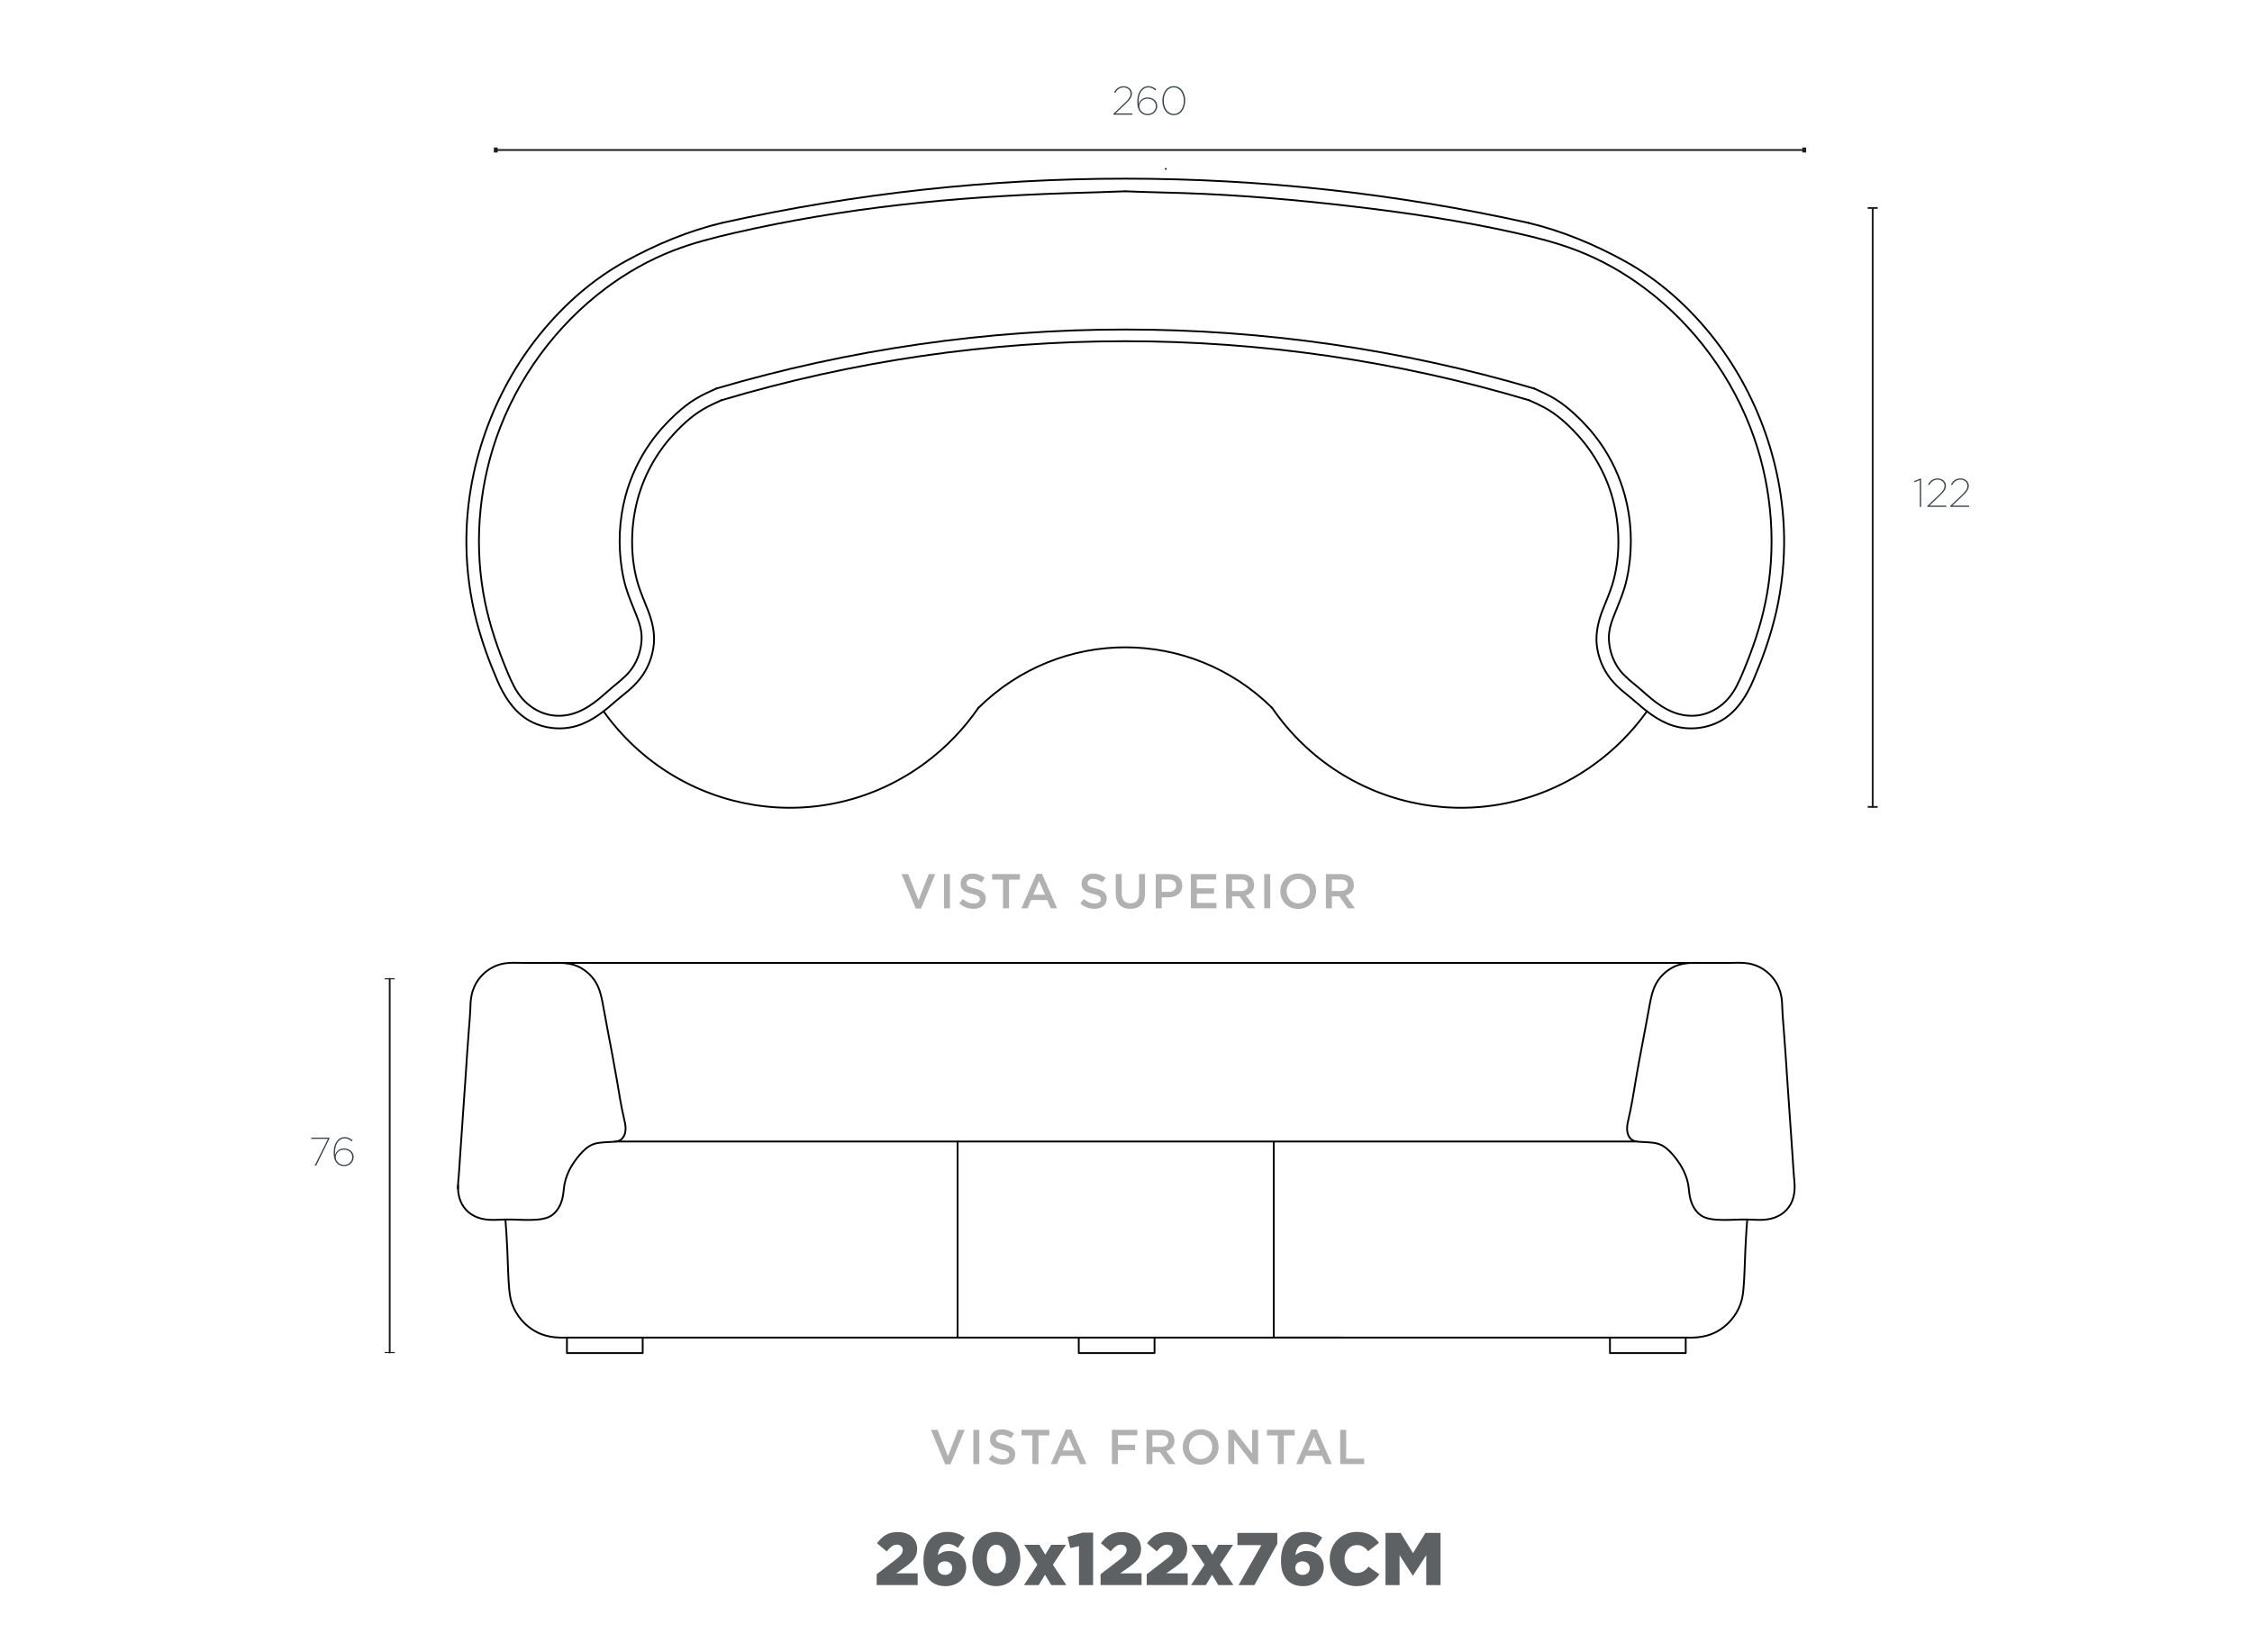 <?xml version="1.0" encoding="UTF-8"?>
<svg id="bien" xmlns="http://www.w3.org/2000/svg" viewBox="0 0 1249.99 917.01">
  <defs>
    <style>
      .cls-1 {
        fill: #b1b1b1;
      }

      .cls-2 {
        stroke: #1d1d1b;
      }

      .cls-2, .cls-3 {
        fill: none;
        stroke-linecap: round;
        stroke-linejoin: round;
      }

      .cls-4 {
        fill: #36454c;
      }

      .cls-5 {
        isolation: isolate;
      }

      .cls-3 {
        stroke: #000;
      }

      .cls-6 {
        fill: #1d1d1b;
      }

      .cls-7 {
        fill: #5d6164;
      }
    </style>
  </defs>
  <g class="cls-5">
    <path class="cls-7" d="M486.61,873.82l10.76-8.27c2.67-2.11,3.7-3.47,3.7-5.21s-1.27-2.94-3.2-2.94-3.45,1.12-5.71,3.72l-5.38-4.51c3.08-4.01,6.12-6.2,11.7-6.2,6.28,0,10.59,3.76,10.59,9.22v.08c0,4.63-2.38,7.03-6.65,10.13l-4.93,3.47h11.87v6.53h-22.75v-6.04Z"/>
    <path class="cls-7" d="M516.09,877.13c-2.14-2.15-3.53-5.42-3.53-10.83v-.08c0-9.01,4.35-15.88,13.34-15.88,4.02,0,6.82,1.12,9.57,3.18l-3.74,5.67c-1.77-1.32-3.41-2.19-5.71-2.19-3.37,0-5.05,2.52-5.42,6.16,1.52-1.16,3.37-2.23,6.2-2.23,5.05,0,9.49,3.22,9.49,9.01v.08c0,6.49-5.13,10.42-11.42,10.42-4.06,0-6.73-1.24-8.79-3.31ZM528.53,870.47v-.08c0-2.07-1.56-3.72-4.06-3.72s-3.98,1.61-3.98,3.68v.08c0,2.11,1.56,3.76,4.06,3.76s3.98-1.61,3.98-3.72Z"/>
    <path class="cls-7" d="M539.74,865.46v-.08c0-8.19,5.17-15.05,13.34-15.05s13.26,6.78,13.26,14.97v.08c0,8.19-5.13,15.05-13.35,15.05s-13.26-6.78-13.26-14.97ZM558.34,865.46v-.08c0-4.59-2.18-7.94-5.34-7.94s-5.26,3.22-5.26,7.86v.08c0,4.63,2.14,7.94,5.34,7.94s5.26-3.27,5.26-7.86Z"/>
    <path class="cls-7" d="M575.83,868.57l-7.35-11.08h8.42l3.29,5.5,3.28-5.5h8.25l-7.31,11.04,7.47,11.33h-8.38l-3.45-5.75-3.49,5.75h-8.21l7.47-11.29Z"/>
    <path class="cls-7" d="M598.9,858.19l-4.85,1.12-1.52-6.2,8.42-2.4h5.79v29.15h-7.84v-21.67Z"/>
    <path class="cls-7" d="M610.89,873.82l10.76-8.27c2.67-2.11,3.7-3.47,3.7-5.21s-1.27-2.94-3.2-2.94-3.45,1.12-5.71,3.72l-5.38-4.51c3.08-4.01,6.12-6.2,11.7-6.2,6.28,0,10.59,3.76,10.59,9.22v.08c0,4.63-2.38,7.03-6.65,10.13l-4.93,3.47h11.87v6.53h-22.75v-6.04Z"/>
    <path class="cls-7" d="M636.5,873.82l10.76-8.27c2.67-2.11,3.7-3.47,3.7-5.21s-1.27-2.94-3.2-2.94-3.45,1.12-5.71,3.72l-5.38-4.51c3.08-4.01,6.12-6.2,11.7-6.2,6.28,0,10.59,3.76,10.59,9.22v.08c0,4.63-2.38,7.03-6.65,10.13l-4.93,3.47h11.87v6.53h-22.75v-6.04Z"/>
    <path class="cls-7" d="M668.57,868.57l-7.35-11.08h8.42l3.29,5.5,3.28-5.5h8.25l-7.31,11.04,7.47,11.33h-8.38l-3.45-5.75-3.49,5.75h-8.21l7.47-11.29Z"/>
    <path class="cls-7" d="M700.14,857.65h-13.3v-6.74h22.13v6.04l-12.69,22.91h-8.79l12.65-22.21Z"/>
    <path class="cls-7" d="M714.55,877.13c-2.14-2.15-3.53-5.42-3.53-10.83v-.08c0-9.01,4.35-15.88,13.34-15.88,4.02,0,6.82,1.12,9.57,3.18l-3.74,5.67c-1.77-1.32-3.41-2.19-5.71-2.19-3.37,0-5.05,2.52-5.42,6.16,1.52-1.16,3.37-2.23,6.2-2.23,5.05,0,9.49,3.22,9.49,9.01v.08c0,6.49-5.13,10.42-11.42,10.42-4.06,0-6.73-1.24-8.79-3.31ZM726.99,870.47v-.08c0-2.07-1.56-3.72-4.06-3.72s-3.98,1.61-3.98,3.68v.08c0,2.11,1.56,3.76,4.06,3.76s3.98-1.61,3.98-3.72Z"/>
    <path class="cls-7" d="M738.07,865.46v-.08c0-8.44,6.45-15.05,15.15-15.05,5.87,0,9.65,2.48,12.2,6.04l-6,4.67c-1.64-2.07-3.53-3.39-6.28-3.39-4.02,0-6.86,3.43-6.86,7.65v.08c0,4.34,2.83,7.73,6.86,7.73,3,0,4.76-1.41,6.49-3.51l5.99,4.3c-2.71,3.76-6.36,6.53-12.73,6.53-8.21,0-14.82-6.33-14.82-14.97Z"/>
    <path class="cls-7" d="M769.03,850.91h8.42l6.86,11.21,6.86-11.21h8.42v28.95h-7.93v-16.62l-7.35,11.33h-.16l-7.31-11.25v16.54h-7.8v-28.95Z"/>
  </g>
  <g>
    <path class="cls-1" d="M531.86,793.68h3.61l-7.9,19.14h-2.93l-7.9-19.14h3.69l5.73,14.61,5.7-14.61Z"/>
    <path class="cls-1" d="M543.58,793.68v19h-3.31v-19h3.31Z"/>
    <path class="cls-1" d="M553.03,799.63c.13.27.36.53.69.76s.8.45,1.39.65,1.34.41,2.25.62c1,.25,1.88.53,2.65.84s1.41.68,1.92,1.13c.51.44.89.96,1.16,1.55.26.59.39,1.28.39,2.08,0,.91-.17,1.71-.5,2.42-.33.71-.79,1.3-1.39,1.79-.59.49-1.3.86-2.14,1.11-.83.25-1.75.38-2.74.38-1.47,0-2.87-.25-4.21-.75s-2.58-1.26-3.72-2.29l2.01-2.39c.92.8,1.85,1.41,2.8,1.83s2.01.64,3.2.64c1.03,0,1.85-.22,2.46-.65s.91-1.02.91-1.76c0-.34-.06-.65-.18-.92-.12-.27-.34-.52-.65-.75s-.75-.44-1.31-.64-1.27-.41-2.16-.62c-1.02-.24-1.92-.5-2.71-.79-.79-.29-1.45-.65-1.99-1.09-.54-.44-.94-.96-1.22-1.58s-.42-1.37-.42-2.25c0-.83.16-1.59.48-2.27.32-.68.77-1.26,1.33-1.75.56-.49,1.24-.86,2.04-1.13s1.66-.39,2.6-.39c1.39,0,2.65.2,3.76.61,1.11.41,2.16,1,3.13,1.78l-1.79,2.53c-.87-.63-1.73-1.12-2.58-1.45-.85-.33-1.71-.5-2.58-.5-.98,0-1.74.22-2.28.67s-.81.98-.81,1.62c0,.38.06.71.19.98Z"/>
    <path class="cls-1" d="M576.41,812.68h-3.37v-15.91h-6.03v-3.1h15.42v3.1h-6.03v15.91Z"/>
    <path class="cls-1" d="M603.07,812.68h-3.53l-1.93-4.59h-8.99l-1.95,4.59h-3.42l8.36-19.14h3.09l8.36,19.14ZM593.1,797.54l-3.26,7.6h6.54l-3.29-7.6Z"/>
    <path class="cls-1" d="M631.3,796.69h-10.81v5.24h9.58v3.01h-9.58v7.74h-3.31v-19h14.12v3.01Z"/>
    <path class="cls-1" d="M648.54,812.68l-4.68-6.62h-4.19v6.62h-3.31v-19h8.47c1.09,0,2.07.14,2.95.42s1.62.68,2.23,1.19c.61.52,1.07,1.15,1.4,1.9.33.75.49,1.59.49,2.51,0,.8-.11,1.51-.34,2.13s-.54,1.18-.94,1.66c-.4.48-.87.89-1.43,1.22-.55.33-1.16.59-1.83.77l5.13,7.19h-3.94ZM647.45,797.5c-.69-.54-1.66-.8-2.91-.8h-4.88v6.41h4.9c1.2,0,2.15-.29,2.86-.87.71-.58,1.06-1.36,1.06-2.35,0-1.05-.34-1.85-1.04-2.38Z"/>
    <path class="cls-1" d="M675.64,806.96c-.49,1.2-1.18,2.24-2.06,3.14-.89.9-1.94,1.61-3.15,2.13-1.21.52-2.55.79-4.02.79s-2.81-.26-4.02-.77-2.25-1.22-3.12-2.1c-.87-.89-1.55-1.93-2.04-3.12-.49-1.19-.73-2.46-.73-3.8s.24-2.61.73-3.8c.49-1.2,1.18-2.24,2.06-3.14s1.94-1.61,3.15-2.13c1.21-.52,2.55-.79,4.02-.79s2.81.26,4.02.77c1.21.52,2.25,1.22,3.12,2.11s1.55,1.93,2.04,3.12c.49,1.2.73,2.46.73,3.8s-.24,2.61-.73,3.8ZM672.39,800.59c-.32-.82-.76-1.54-1.33-2.16-.57-.61-1.25-1.1-2.05-1.47-.8-.36-1.67-.54-2.61-.54s-1.81.18-2.59.53-1.46.83-2.02,1.44c-.56.61-1,1.32-1.32,2.14s-.47,1.7-.47,2.62.16,1.8.47,2.62c.32.82.76,1.54,1.33,2.16.57.62,1.25,1.1,2.05,1.46.8.36,1.66.54,2.61.54s1.81-.18,2.59-.53c.79-.35,1.46-.83,2.02-1.44.56-.61,1-1.32,1.32-2.14.32-.82.48-1.7.48-2.62s-.16-1.8-.48-2.62Z"/>
    <path class="cls-1" d="M695.02,793.68h3.31v19h-2.79l-10.46-13.52v13.52h-3.31v-19h3.09l10.16,13.14v-13.14Z"/>
    <path class="cls-1" d="M712.61,812.68h-3.37v-15.91h-6.03v-3.1h15.42v3.1h-6.03v15.91Z"/>
    <path class="cls-1" d="M739.27,812.68h-3.53l-1.93-4.59h-8.99l-1.96,4.59h-3.42l8.36-19.14h3.09l8.36,19.14ZM729.31,797.54l-3.26,7.6h6.54l-3.29-7.6Z"/>
    <path class="cls-1" d="M743.89,793.68h3.31v15.99h9.99v3.01h-13.3v-19Z"/>
  </g>
  <g>
    <path class="cls-1" d="M515.53,485.18h3.61l-7.9,19.14h-2.93l-7.9-19.14h3.69l5.73,14.61,5.7-14.61Z"/>
    <path class="cls-1" d="M527.26,485.18v19h-3.31v-19h3.31Z"/>
    <path class="cls-1" d="M536.71,491.13c.13.27.36.52.69.76s.8.45,1.39.65c.59.2,1.34.41,2.25.62,1,.25,1.88.53,2.65.84.77.31,1.41.68,1.92,1.13.51.44.89.96,1.16,1.55.26.59.39,1.28.39,2.08,0,.91-.17,1.71-.5,2.42s-.79,1.3-1.39,1.79c-.59.49-1.3.86-2.14,1.11-.83.25-1.75.38-2.74.38-1.47,0-2.87-.25-4.21-.75-1.34-.5-2.58-1.26-3.72-2.29l2.01-2.39c.92.8,1.85,1.41,2.8,1.83.94.43,2.01.64,3.2.64,1.03,0,1.85-.22,2.46-.65s.91-1.02.91-1.76c0-.34-.06-.65-.18-.92s-.34-.52-.65-.75c-.32-.23-.75-.44-1.31-.64s-1.27-.41-2.16-.62c-1.02-.24-1.92-.5-2.71-.79-.79-.29-1.45-.65-1.99-1.09-.54-.43-.94-.96-1.22-1.58s-.42-1.37-.42-2.25c0-.83.16-1.59.48-2.27.32-.68.77-1.26,1.33-1.75.56-.49,1.24-.86,2.04-1.13.79-.26,1.66-.39,2.6-.39,1.39,0,2.65.2,3.76.61,1.11.41,2.16,1,3.13,1.78l-1.79,2.52c-.87-.63-1.73-1.12-2.58-1.45-.85-.33-1.71-.5-2.58-.5-.98,0-1.74.22-2.28.67s-.81.98-.81,1.62c0,.38.06.71.19.98Z"/>
    <path class="cls-1" d="M560.09,504.19h-3.37v-15.91h-6.03v-3.1h15.42v3.1h-6.03v15.91Z"/>
    <path class="cls-1" d="M586.75,504.19h-3.53l-1.93-4.59h-8.99l-1.95,4.59h-3.42l8.36-19.14h3.09l8.36,19.14ZM576.78,489.04l-3.26,7.6h6.54l-3.29-7.6Z"/>
    <path class="cls-1" d="M603.85,491.13c.13.27.36.52.69.76s.8.45,1.39.65c.59.2,1.34.41,2.25.62,1,.25,1.88.53,2.65.84.77.31,1.41.68,1.92,1.13.51.44.89.96,1.16,1.55s.39,1.28.39,2.08c0,.91-.17,1.71-.5,2.42s-.79,1.3-1.39,1.79c-.59.49-1.3.86-2.13,1.11-.83.25-1.75.38-2.74.38-1.47,0-2.87-.25-4.21-.75-1.34-.5-2.58-1.26-3.72-2.29l2.01-2.39c.92.8,1.85,1.41,2.8,1.83.94.43,2.01.64,3.2.64,1.03,0,1.85-.22,2.46-.65.61-.43.91-1.02.91-1.76,0-.34-.06-.65-.18-.92-.12-.27-.34-.52-.65-.75-.32-.23-.75-.44-1.31-.64-.55-.2-1.27-.41-2.16-.62-1.02-.24-1.92-.5-2.71-.79-.79-.29-1.45-.65-1.99-1.09-.54-.43-.94-.96-1.23-1.58s-.42-1.37-.42-2.25c0-.83.16-1.59.48-2.27s.77-1.26,1.33-1.75c.57-.49,1.25-.86,2.04-1.13.79-.26,1.66-.39,2.6-.39,1.39,0,2.65.2,3.76.61s2.16,1,3.14,1.78l-1.79,2.52c-.87-.63-1.73-1.12-2.58-1.45s-1.71-.5-2.58-.5c-.98,0-1.74.22-2.28.67s-.81.98-.81,1.62c0,.38.06.71.19.98Z"/>
    <path class="cls-1" d="M635.56,495.96c0,1.41-.19,2.65-.58,3.72-.39,1.07-.94,1.96-1.64,2.67-.71.72-1.56,1.25-2.56,1.6-1,.35-2.13.53-3.38.53s-2.34-.18-3.34-.53c-1-.35-1.85-.88-2.55-1.59-.71-.71-1.25-1.58-1.63-2.62-.38-1.04-.57-2.25-.57-3.62v-10.94h3.31v10.81c0,1.77.43,3.12,1.28,4.04.85.92,2.04,1.38,3.55,1.38s2.67-.44,3.52-1.33,1.28-2.21,1.28-3.96v-10.94h3.31v10.78Z"/>
    <path class="cls-1" d="M655.62,494.39c-.4.81-.94,1.49-1.63,2.04-.69.54-1.5.96-2.42,1.24-.93.28-1.92.42-2.97.42h-3.78v6.11h-3.31v-19h7.49c1.1,0,2.1.15,3,.45s1.66.73,2.28,1.29c.62.56,1.1,1.23,1.44,2.01.33.78.5,1.66.5,2.63,0,1.07-.2,2.01-.6,2.82ZM651.71,489.06c-.75-.57-1.74-.86-3-.86h-3.89v6.87h3.89c1.27,0,2.28-.31,3.01-.94s1.1-1.46,1.1-2.49c0-1.14-.37-2-1.12-2.58Z"/>
    <path class="cls-1" d="M675.06,488.2h-10.75v4.89h9.53v3.01h-9.53v5.08h10.89v3.01h-14.2v-19h14.06v3.01Z"/>
    <path class="cls-1" d="M692.74,504.19l-4.68-6.62h-4.19v6.62h-3.31v-19h8.47c1.09,0,2.07.14,2.95.42.88.28,1.62.68,2.23,1.19.61.52,1.07,1.15,1.4,1.9.33.75.49,1.59.49,2.51,0,.8-.11,1.51-.34,2.13-.23.62-.54,1.18-.94,1.66-.4.48-.87.89-1.42,1.22-.55.33-1.16.59-1.83.77l5.13,7.19h-3.94ZM691.65,489c-.69-.54-1.66-.8-2.91-.8h-4.88v6.41h4.9c1.2,0,2.15-.29,2.86-.87s1.06-1.36,1.06-2.34c0-1.05-.34-1.85-1.04-2.39Z"/>
    <path class="cls-1" d="M705.03,485.18v19h-3.31v-19h3.31Z"/>
    <path class="cls-1" d="M729.79,498.46c-.49,1.19-1.18,2.24-2.06,3.14-.89.9-1.94,1.61-3.15,2.13-1.21.52-2.55.79-4.02.79s-2.81-.26-4.02-.77-2.25-1.22-3.12-2.1c-.87-.89-1.55-1.93-2.04-3.12-.49-1.19-.73-2.46-.73-3.8s.24-2.61.73-3.8c.49-1.19,1.18-2.24,2.06-3.14.89-.9,1.94-1.61,3.15-2.13,1.21-.52,2.55-.79,4.02-.79s2.81.26,4.02.77c1.21.52,2.25,1.22,3.12,2.1s1.55,1.93,2.04,3.12c.49,1.19.73,2.46.73,3.8s-.24,2.61-.73,3.8ZM726.55,492.09c-.32-.82-.76-1.54-1.33-2.16-.57-.61-1.25-1.1-2.05-1.47-.8-.36-1.67-.54-2.61-.54s-1.81.18-2.59.53c-.79.35-1.46.83-2.02,1.44-.56.61-1,1.32-1.32,2.14-.32.82-.47,1.7-.47,2.62s.16,1.8.47,2.62c.32.82.76,1.54,1.33,2.16.57.62,1.25,1.1,2.05,1.47.8.36,1.66.54,2.61.54s1.81-.18,2.59-.53c.79-.35,1.46-.83,2.02-1.44.56-.61,1-1.32,1.32-2.14.32-.82.48-1.7.48-2.62s-.16-1.8-.48-2.62Z"/>
    <path class="cls-1" d="M748.12,504.19l-4.68-6.62h-4.19v6.62h-3.31v-19h8.47c1.09,0,2.07.14,2.95.42.88.28,1.62.68,2.23,1.19.61.52,1.07,1.15,1.4,1.9.33.75.49,1.59.49,2.51,0,.8-.11,1.51-.34,2.13-.23.62-.54,1.18-.94,1.66-.4.48-.87.89-1.43,1.22-.55.33-1.16.59-1.83.77l5.13,7.19h-3.94ZM747.03,489c-.69-.54-1.66-.8-2.91-.8h-4.88v6.41h4.9c1.2,0,2.15-.29,2.86-.87.71-.58,1.06-1.36,1.06-2.34,0-1.05-.34-1.85-1.04-2.39Z"/>
  </g>
  <g id="SPLINE">
    <path class="cls-3" d="M969.81,676.94c-.38,5.08-.76,10.16-1.05,17.06s-.49,15.64-1.05,21.65c-.2,2.1-.43,3.87-.85,5.59-.84,3.44-2.39,6.71-4.49,9.59-3.12,4.3-7.45,7.76-12.3,9.66-3.26,1.28-6.77,1.86-10.25,1.98-1.44.05-2.88.02-4.32,0-2.17-.02-4.35,0-6.52,0-7.96.03-15.91.01-23.86,0-11.57-.01-23.14,0-8.3,0,6.67,0,18.66,0,26.8,0,28.08,0,10.14,0-7.81,0-6.62,0-13.24,0-19.86,0-9.34,0-18.67,0-28.02,0-14.48,0-29,0-43.39,0-19.08,0-37.94,0-57.54,0-11.45,0-23.16,0-33.63,0-8.22,0-15.69,0-24.64,0"/>
  </g>
  <g id="SPLINE-2" data-name="SPLINE">
    <path class="cls-3" d="M624.58,106.18c-11.03.47-22.05.71-33.07,1.07-30.8,1.02-61.53,2.98-92.24,6.5-30.71,3.52-61.41,8.59-91.67,15.54-11.49,2.64-22.92,5.55-33.87,9.79-13.3,5.15-25.89,12.25-37.46,20.9-27.58,20.63-49.3,50.03-60.81,83.21-10.14,29.23-12.35,61.39-6.21,91.18,2.75,13.33,7.17,26.19,12.49,38.87,2.16,5.15,4.47,10.27,8.07,14.44s8.53,7.41,13.87,8.81c4.26,1.12,8.79,1.07,13.04.02,4.88-1.21,9.39-3.74,13.43-6.78,3.34-2.51,6.36-5.37,9.56-8.07,3.51-2.96,7.23-5.72,10.08-9.31,3.29-4.14,5.42-9.39,6.11-14.74.3-2.34.33-4.69.01-6.99-.43-3.07-1.48-6.04-2.62-8.96-1.98-5.1-4.2-10.06-5.78-15.25-1.05-3.46-1.8-7.02-2.37-10.61-2.1-13.43-1.47-27.41,2.07-40.57,2.84-10.55,7.54-20.56,13.77-29.4,4.15-5.89,8.98-11.26,14.29-16.11,3.34-3.05,6.88-5.9,10.71-8.24,3.69-2.25,7.64-4.03,11.6-5.82"/>
  </g>
  <g id="SPLINE-3" data-name="SPLINE">
    <path class="cls-3" d="M647.09,93.75h0"/>
  </g>
  <g id="SPLINE-4" data-name="SPLINE">
    <path class="cls-3" d="M401.03,123.65c-18.64,4.43-37,12.03-54.17,21.55-17.95,9.95-33.77,23.87-46.95,40.09-26.36,32.44-41.41,74.76-41.04,116.79.13,14.61,2.08,29.16,5.74,43.07,2.96,11.21,6.8,21.83,11.47,32.68,3.23,7.52,8.28,16.25,16.47,21.43,8.19,5.18,18.94,6.4,27.94,3.56s15.95-8.97,21.6-13.91c4.04-3.53,8.68-6.55,13.02-11.98,4.35-5.43,6.99-12.09,7.77-19s-1.14-13.84-3.18-19.06c-2.03-5.22-4.11-9.92-5.49-14.44-4.15-13.61-4.38-29.75-1.02-44.32,3.36-14.57,10.57-28.05,20.63-39,5.54-6.04,11.54-11.39,18.49-15.09,2.49-1.33,5.22-2.56,8.08-3.85"/>
  </g>
  <g id="SPLINE-5" data-name="SPLINE">
    <path class="cls-3" d="M624.58,106.18c11.03.47,22.05.64,33.07,1.02,30.8,1.06,61.53,3.7,92.24,7.27,30.71,3.58,61.41,8.08,91.67,14.88,11.49,2.58,22.92,5.49,33.87,9.73,13.3,5.15,25.89,12.25,37.46,20.9,27.58,20.63,49.3,50.03,60.81,83.21,10.14,29.23,12.35,61.39,6.21,91.18-2.75,13.33-7.17,26.19-12.49,38.87-2.16,5.15-4.47,10.27-8.07,14.44s-8.53,7.41-13.87,8.81c-4.26,1.12-8.79,1.07-13.04.02-4.88-1.21-9.39-3.74-13.43-6.78-3.34-2.51-6.36-5.37-9.56-8.07-3.51-2.96-7.23-5.72-10.08-9.31-3.29-4.14-5.42-9.39-6.11-14.74-.3-2.34-.33-4.69-.01-6.99.43-3.07,1.48-6.04,2.62-8.96,1.98-5.1,4.2-10.06,5.78-15.25,1.05-3.46,1.8-7.02,2.37-10.61,2.1-13.43,1.47-27.41-2.07-40.57-2.84-10.55-7.54-20.56-13.77-29.4-4.15-5.89-8.98-11.26-14.29-16.11-3.34-3.05-6.88-5.9-10.71-8.24-3.69-2.25-7.64-4.03-11.6-5.82"/>
  </g>
  <g id="SPLINE-6" data-name="SPLINE">
    <path class="cls-3" d="M848.29,123.69c18.58,4.43,36.89,12.02,54.01,21.51,17.95,9.95,33.77,23.87,46.95,40.09,26.36,32.44,41.41,74.76,41.04,116.79-.13,14.61-2.08,29.16-5.74,43.07-2.96,11.21-6.8,21.83-11.47,32.68-3.23,7.52-8.28,16.25-16.47,21.43-8.19,5.18-18.94,6.4-27.94,3.56-9.01-2.84-15.95-8.97-21.6-13.91-4.04-3.53-8.68-6.55-13.02-11.98s-6.99-12.09-7.77-19c-.75-6.66,1.14-13.84,3.18-19.06s4.11-9.92,5.49-14.44c4.15-13.61,4.38-29.75,1.02-44.32-3.36-14.57-10.57-28.05-20.63-39-5.54-6.04-11.54-11.39-18.49-15.09-2.49-1.33-5.22-2.56-8.08-3.85"/>
  </g>
  <g id="SPLINE-7" data-name="SPLINE">
    <path class="cls-3" d="M280.54,676.94c.38,5.08.76,10.16,1.05,17.06.29,6.9.49,15.64,1.05,21.65.2,2.1.43,3.87.85,5.59.84,3.44,2.39,6.71,4.49,9.59,3.12,4.3,7.45,7.76,12.3,9.66,3.26,1.28,6.77,1.86,10.25,1.98,1.44.05,2.88.02,4.32,0,2.17-.02,4.35,0,6.52,0,7.96.03,15.91.01,23.86,0,11.57-.01,23.14,0,34.71,0,5.2,0,10.4,0,15.6,0,17.95,0,35.89,0,53.84,0,6.62,0,13.24,0,19.86,0,9.34,0,18.67,0,28.02,0,14.48,0,29,0,43.39,0,19.08,0,37.94,0,57.54,0,11.45,0,23.16,0,33.63,0,8.22,0,15.69,0,113.67,0"/>
  </g>
  <g id="LINE">
    <line class="cls-3" x1="295.66" y1="534.5" x2="682.59" y2="534.5"/>
  </g>
  <g id="LWPOLYLINE">
    <rect class="cls-3" x="314.68" y="742.49" width="42.05" height="8.57"/>
  </g>
  <g id="LWPOLYLINE-2" data-name="LWPOLYLINE">
    <rect class="cls-3" x="598.78" y="742.49" width="42.05" height="8.57"/>
  </g>
  <g id="LINE-2" data-name="LINE">
    <line class="cls-3" x1="254.21" y1="659.79" x2="254.21" y2="658.03"/>
  </g>
  <g id="SPLINE-8" data-name="SPLINE">
    <path class="cls-3" d="M988.11,550.4c.28,1.15.57,2.29.75,3.45.31,1.97.34,3.98.42,5.98.15,3.86.49,7.69.8,11.52.77,9.56,1.36,19.15,2,28.73.45,6.72.93,13.43,1.4,20.15.34,4.9.68,9.8,1.02,14.7.17,2.36.34,4.72.49,7.08.25,3.79.46,7.59.79,11.38.09,1.02.19,2.03.26,3.05.05.73.1,1.46.1,2.2.04,3.41-.64,6.95-2.31,9.93-1.19,2.12-2.88,3.95-4.87,5.31-2.37,1.62-5.17,2.58-8,2.98-3.7.54-7.44.14-11.17.06-1.03-.02-2.07-.01-3.1,0-4.76.09-9.46.48-14.32.08-2.84-.23-5.74-.74-8.08-2.25-1.54-1-2.83-2.43-3.83-4.02-1.31-2.09-2.12-4.45-2.56-6.87-.41-2.24-.49-4.52-.92-6.74-.32-1.68-.82-3.33-1.45-4.92-.27-.7-.57-1.39-.89-2.06-1.29-2.72-2.97-5.27-4.83-7.63-.89-1.12-1.82-2.21-2.82-3.23-1.12-1.14-2.33-2.19-3.68-3.03-.72-.44-1.48-.82-2.26-1.12-1.04-.39-2.14-.62-3.24-.78-.82-.12-1.64-.19-2.46-.25-.34-.02-.68-.04-1.02-.06-.58-.04-1.17-.08-1.75-.11-.87-.05-1.74-.08-2.63-.14-1.41-.1-2.88-.29-4.04-1.05-.88-.58-1.58-1.5-2.04-2.5s-.68-2.1-.74-3.18c-.12-2.3.47-4.57,1-6.84,1.57-6.73,2.58-13.44,3.72-20.15,1.62-9.57,3.5-19.15,5.3-28.73.72-3.84,1.44-7.68,2.13-11.52.36-1.98.71-3.96,1.16-5.93.65-2.84,1.52-5.66,2.94-8.17,1.28-2.27,3-4.29,4.99-5.98,2.06-1.74,4.41-3.14,6.92-3.99,2.66-.9,5.51-1.19,8.33-1.27,1.83-.05,3.65-.02,5.47,0,3.2.03,6.4,0,9.6,0,1.93,0,3.85.03,5.79,0,3.41-.05,6.86-.25,10.2.35,1.82.33,3.62.89,5.31,1.68,2.21,1.02,4.25,2.41,6.03,4.09,1.43,1.35,2.68,2.9,3.72,4.58.51.82.96,1.68,1.35,2.57s.7,1.75,1.01,2.64Z"/>
  </g>
  <g id="LINE-3" data-name="LINE">
    <line class="cls-3" x1="954.69" y1="534.5" x2="682.59" y2="534.5"/>
  </g>
  <g id="LWPOLYLINE-3" data-name="LWPOLYLINE">
    <rect class="cls-3" x="893.62" y="742.49" width="42.05" height="8.57"/>
  </g>
  <g id="LINE-4" data-name="LINE">
    <line class="cls-3" x1="531.53" y1="633.68" x2="531.53" y2="742.49"/>
  </g>
  <g id="LINE-5" data-name="LINE">
    <line class="cls-3" x1="707.03" y1="633.83" x2="707.03" y2="742.49"/>
  </g>
  <g id="ARC">
    <path class="cls-3" d="M706.08,392.91c-45.43-44.8-117.56-44.8-162.99,0"/>
  </g>
  <g id="SPLINE-9" data-name="SPLINE">
    <path class="cls-3" d="M262.24,550.4c-.28,1.15-.57,2.29-.75,3.45-.31,1.97-.34,3.98-.42,5.98-.15,3.86-.49,7.69-.8,11.52-.77,9.56-1.36,19.15-2,28.73-.45,6.72-.93,13.43-1.4,20.15-.34,4.9-.68,9.8-1.02,14.7-.17,2.36-.34,4.72-.49,7.08-.25,3.79-.46,7.59-.79,11.38-.09,1.02-.19,2.03-.26,3.05-.05.73-.1,1.46-.1,2.2-.04,3.41.64,6.95,2.31,9.93,1.19,2.12,2.88,3.95,4.87,5.31,2.37,1.62,5.17,2.58,8,2.98,3.7.54,7.44.14,11.17.06,1.03-.02,2.07-.01,3.1,0,4.76.09,9.46.48,14.32.08,2.84-.23,5.74-.74,8.08-2.25,1.54-1,2.83-2.43,3.83-4.02,1.31-2.09,2.12-4.45,2.56-6.87.41-2.24.49-4.52.92-6.74.32-1.68.82-3.33,1.45-4.92.27-.7.57-1.39.89-2.06,1.29-2.72,2.97-5.27,4.83-7.63.89-1.12,1.82-2.21,2.82-3.23,1.12-1.14,2.33-2.19,3.68-3.03.72-.44,1.48-.82,2.26-1.12,1.04-.39,2.14-.62,3.24-.78.82-.12,1.64-.19,2.46-.25.34-.02.68-.04,1.02-.06.58-.04,1.17-.08,1.75-.11.87-.05,1.74-.08,2.63-.14,1.41-.1,2.88-.29,4.04-1.05.88-.58,1.58-1.5,2.04-2.5s.68-2.1.74-3.18c.12-2.3-.47-4.57-1-6.84-1.57-6.73-2.58-13.44-3.72-20.15-1.62-9.57-3.5-19.15-5.3-28.73-.72-3.84-1.44-7.68-2.13-11.52-.36-1.98-.71-3.96-1.16-5.93-.65-2.84-1.52-5.66-2.94-8.17-1.28-2.27-3-4.29-4.99-5.98s-4.41-3.14-6.92-3.99c-2.66-.9-5.51-1.19-8.33-1.27-1.83-.05-3.65-.02-5.47,0-3.2.03-6.4,0-9.6,0-1.93,0-3.85.03-5.79,0-3.41-.05-6.86-.25-10.2.35-1.82.33-3.62.89-5.31,1.68-2.21,1.02-4.25,2.41-6.03,4.09-1.43,1.35-2.68,2.9-3.72,4.58-.51.82-.96,1.68-1.35,2.57s-.7,1.75-1.01,2.64Z"/>
  </g>
  <g id="ARC-2" data-name="ARC">
    <path class="cls-3" d="M851.56,215.67c-148.28-43.69-305.68-43.69-453.96,0"/>
  </g>
  <g id="ARC-3" data-name="ARC">
    <path class="cls-3" d="M848.74,222.17c-146.36-43.69-301.96-43.69-448.32,0"/>
  </g>
  <g id="ARC-4" data-name="ARC">
    <path class="cls-3" d="M335.01,394.84c41.62,58.14,121.63,70.91,178.71,28.52,11.36-8.44,21.28-18.73,29.36-30.45"/>
  </g>
  <g id="ARC-5" data-name="ARC">
    <path class="cls-3" d="M848.29,123.69c-147.36-32.68-299.89-32.69-447.25-.04"/>
  </g>
  <g id="ARC-6" data-name="ARC">
    <path class="cls-3" d="M706.08,392.91c40.57,58.9,120.34,73.15,178.17,31.83,11.51-8.23,21.62-18.33,29.9-29.9"/>
  </g>
  <line class="cls-3" x1="356.73" y1="742.49" x2="893.62" y2="742.49"/>
  <line class="cls-3" x1="341.42" y1="633.62" x2="908.08" y2="633.62"/>
  <g class="cls-5">
    <path class="cls-4" d="M1065.6,266.49l-2.91,1.18-.24-.6,3.31-1.4h.57v15.7h-.73v-14.87Z"/>
    <path class="cls-4" d="M1069.81,280.85l6.5-6.21c2.45-2.31,3.02-3.63,3.02-4.96,0-1.94-1.65-3.45-3.84-3.45s-3.62,1.22-4.7,3.05l-.6-.38c1.15-1.98,2.76-3.34,5.34-3.34s4.56,1.8,4.56,4.05v.04c0,1.67-.71,2.98-3.31,5.48l-5.78,5.52h9.28v.71h-10.5v-.51Z"/>
    <path class="cls-4" d="M1082.51,280.85l6.5-6.21c2.45-2.31,3.02-3.63,3.02-4.96,0-1.94-1.65-3.45-3.84-3.45s-3.62,1.22-4.7,3.05l-.6-.38c1.15-1.98,2.76-3.34,5.34-3.34s4.56,1.8,4.56,4.05v.04c0,1.67-.71,2.98-3.31,5.48l-5.78,5.52h9.28v.71h-10.5v-.51Z"/>
  </g>
  <g class="cls-5">
    <path class="cls-4" d="M182.03,632.17h-9.28v-.71h10.12v.51l-7.39,15.07h-.82l7.36-14.87Z"/>
    <path class="cls-4" d="M187.08,645.72c-1.23-1.22-1.87-3.01-1.87-6.01v-.04c0-4.81,2.32-8.48,6.15-8.48,1.68,0,3.09.67,4.37,1.8l-.49.58c-1.15-1.07-2.45-1.69-3.95-1.69-3.31,0-5.31,3.32-5.34,7.79v.04c0,.38,0,.96.02,1.43.48-1.96,2.38-3.67,4.96-3.67,2.98,0,5.36,1.98,5.36,4.76v.04c0,2.76-2.32,5.03-5.34,5.03-1.63,0-2.98-.65-3.88-1.58ZM195.52,642.3v-.04c0-2.36-1.96-4.12-4.61-4.12s-4.56,1.98-4.56,4.14v.04c0,2.36,2.05,4.3,4.65,4.3s4.52-2.03,4.52-4.32Z"/>
  </g>
  <g>
    <line class="cls-2" x1="275.18" y1="83.26" x2="1001.45" y2="83.26"/>
    <rect class="cls-6" x="274.12" y="81.87" width="2.12" height="2.77"/>
    <rect class="cls-6" x="1000.4" y="81.87" width="2.12" height="2.77"/>
  </g>
  <g class="cls-5">
    <path class="cls-4" d="M618.01,63.16l6.5-6.21c2.45-2.32,3.02-3.63,3.02-4.96,0-1.94-1.65-3.45-3.84-3.45s-3.62,1.22-4.7,3.05l-.6-.38c1.15-1.98,2.76-3.34,5.34-3.34s4.56,1.8,4.56,4.05v.04c0,1.67-.71,2.98-3.31,5.48l-5.78,5.52h9.28v.71h-10.5v-.51Z"/>
    <path class="cls-4" d="M633.13,62.36c-1.23-1.22-1.87-3.01-1.87-6.01v-.04c0-4.81,2.32-8.48,6.15-8.48,1.68,0,3.09.67,4.37,1.8l-.49.58c-1.15-1.07-2.45-1.69-3.95-1.69-3.31,0-5.31,3.32-5.34,7.79v.04c0,.38,0,.96.02,1.42.48-1.96,2.38-3.67,4.96-3.67,2.98,0,5.36,1.98,5.36,4.76v.04c0,2.76-2.32,5.03-5.34,5.03-1.63,0-2.98-.65-3.88-1.58ZM641.58,58.93v-.04c0-2.36-1.96-4.12-4.61-4.12s-4.56,1.98-4.56,4.14v.04c0,2.36,2.05,4.3,4.65,4.3s4.52-2.03,4.52-4.32Z"/>
    <path class="cls-4" d="M645.17,55.9v-.04c0-4.25,2.38-8.04,6.35-8.04s6.35,3.74,6.35,8.04v.04c0,4.25-2.38,8.04-6.35,8.04s-6.35-3.74-6.35-8.04ZM657.1,55.92v-.04c0-3.83-2.09-7.37-5.6-7.37s-5.56,3.47-5.56,7.32v.04c0,3.83,2.09,7.37,5.6,7.37s5.56-3.5,5.56-7.33Z"/>
  </g>
  <g>
    <line class="cls-2" x1="1039.45" y1="115.44" x2="1039.45" y2="447.89"/>
    <rect class="cls-6" x="1036.68" y="114.96" width="5.54" height=".97"/>
    <rect class="cls-6" x="1036.68" y="447.41" width="5.54" height=".97"/>
  </g>
  <g>
    <line class="cls-2" x1="216.3" y1="543.32" x2="216.3" y2="750.75"/>
    <rect class="cls-6" x="213.53" y="543.02" width="5.54" height=".6"/>
    <rect class="cls-6" x="213.53" y="750.45" width="5.54" height=".6"/>
  </g>
</svg>